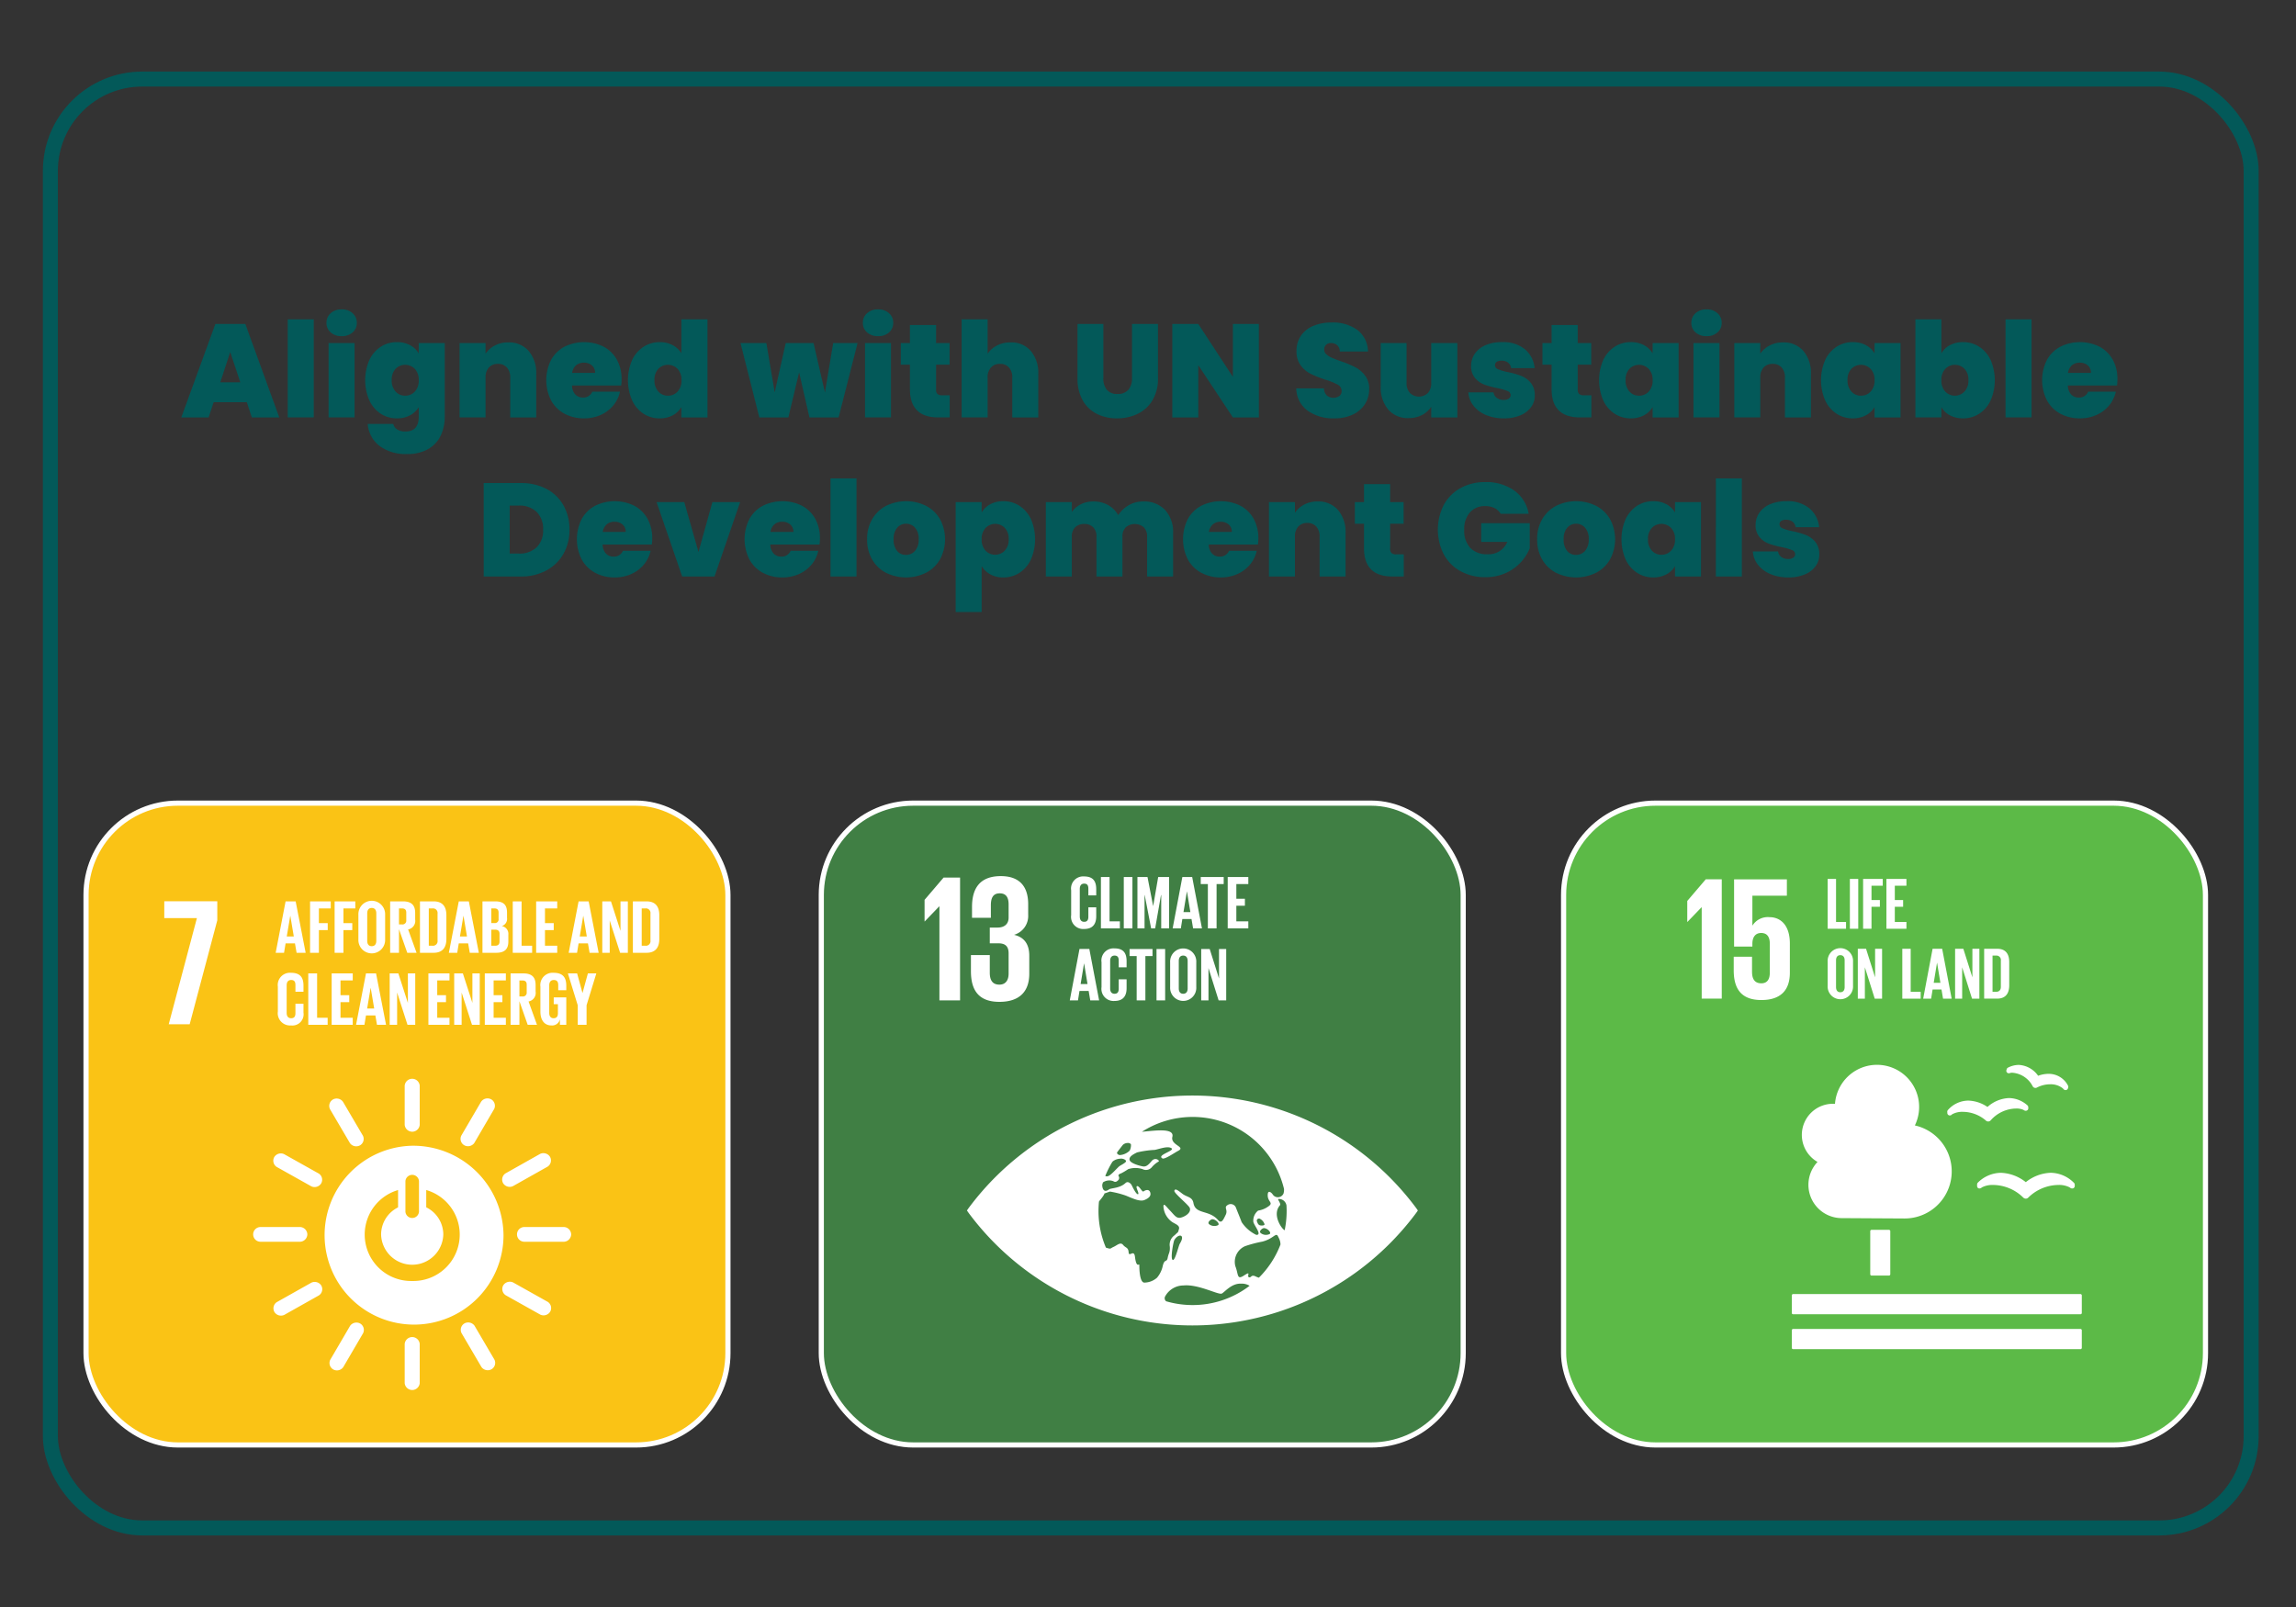 <svg xmlns="http://www.w3.org/2000/svg"  width="400" height="280" viewBox="0 0 400 280"><rect x="0" y="0" width="400" height="280" fill="#333333" stroke="none"/><defs><style>.e{fill:#fff}.f{fill:#035959}</style></defs><rect x="8.777" y="13.778" width="383.411" height="252.444" rx="16" style="stroke-miterlimit:10;fill:none;stroke:#035959;stroke-width:2.613px"/><rect x="14.989" y="139.937" width="111.828" height="111.828" rx="16" style="stroke:#fff;stroke-width:.9px;fill:#fac315;stroke-miterlimit:10"/><rect x="143.083" y="139.937" width="111.828" height="111.828" rx="16" style="fill:#407f44;stroke:#fff;stroke-width:.9px;stroke-miterlimit:10"/><rect x="272.403" y="139.937" width="111.828" height="111.828" rx="16" style="fill:#5cba47;stroke:#fff;stroke-width:.9px;stroke-miterlimit:10"/><path class="e" d="M28.62 159.971h5.683l-4.909 18.495h3.65l4.811-18.115v-3.321H28.62v2.941zM71.81 199.63a15.585 15.585 0 1 0 15.91 15.58 15.749 15.749 0 0 0-15.91-15.58m-1.178 6.155a1.186 1.186 0 0 1 2.363 0v5.35a1.186 1.186 0 0 1-2.363 0Zm1.18 17.41a8.086 8.086 0 0 1-2.46-15.844v3.017a5.29 5.29 0 0 0-2.958 4.723 5.42 5.42 0 0 0 10.836 0 5.29 5.29 0 0 0-2.972-4.73v-3.014a8.085 8.085 0 0 1-2.446 15.848M53.543 215.074a1.315 1.315 0 0 0-1.223-1.279h-6.968a1.282 1.282 0 0 0 0 2.563h6.969a1.319 1.319 0 0 0 1.222-1.284M99.507 215.074a1.315 1.315 0 0 0-1.223-1.279h-6.968a1.282 1.282 0 0 0 0 2.563h6.968a1.319 1.319 0 0 0 1.223-1.284M71.816 197.188a1.319 1.319 0 0 0 1.305-1.197v-6.824a1.313 1.313 0 0 0-2.617 0v6.824a1.323 1.323 0 0 0 1.312 1.196"/><path class="e" d="M71.816 242.192a1.319 1.319 0 0 0 1.305-1.197v-6.823a1.313 1.313 0 0 0-2.617 0v6.823a1.323 1.323 0 0 0 1.312 1.197M55.958 206.189a1.285 1.285 0 0 0-.413-1.705l-6.048-3.389a1.35 1.35 0 0 0-1.718.51 1.296 1.296 0 0 0 .419 1.714l6.048 3.39a1.349 1.349 0 0 0 1.712-.52M95.85 228.544a1.288 1.288 0 0 0-.412-1.705l-6.048-3.389a1.351 1.351 0 0 0-1.718.51 1.295 1.295 0 0 0 .418 1.714l6.048 3.389a1.35 1.35 0 0 0 1.712-.52M80.891 199.552a1.348 1.348 0 0 0 1.74-.404l3.461-5.922a1.293 1.293 0 0 0-.52-1.683 1.357 1.357 0 0 0-1.75.41l-3.462 5.922a1.292 1.292 0 0 0 .531 1.677M58.06 238.612a1.348 1.348 0 0 0 1.74-.404l3.461-5.921a1.294 1.294 0 0 0-.521-1.684 1.357 1.357 0 0 0-1.75.41l-3.461 5.922a1.293 1.293 0 0 0 .531 1.677M62.708 199.567a1.288 1.288 0 0 0 .522-1.675l-3.473-5.915a1.353 1.353 0 0 0-1.747-.408 1.294 1.294 0 0 0-.521 1.686l3.473 5.914a1.352 1.352 0 0 0 1.746.398M85.62 238.582a1.288 1.288 0 0 0 .523-1.675l-3.473-5.915a1.354 1.354 0 0 0-1.747-.409 1.294 1.294 0 0 0-.52 1.687l3.473 5.915a1.351 1.351 0 0 0 1.745.397M87.653 206.16a1.346 1.346 0 0 0 1.71.512l6.04-3.4a1.292 1.292 0 0 0 .419-1.71 1.355 1.355 0 0 0-1.722-.512l-6.04 3.401a1.29 1.29 0 0 0-.407 1.71M47.808 228.596a1.345 1.345 0 0 0 1.71.511l6.04-3.4a1.29 1.29 0 0 0 .418-1.71 1.354 1.354 0 0 0-1.721-.512l-6.041 3.4a1.29 1.29 0 0 0-.407 1.71M48.026 166.012l1.728-8.96h1.755l1.741 8.96h-1.58l-.283-1.639h-1.633l-.27 1.639Zm1.931-2.842h1.228l-.607-3.594h-.014ZM54.018 157.052h3.603v1.229h-2.065v2.563h1.54v1.216h-1.54v3.952h-1.538ZM58.295 157.052H61.9v1.229h-2.065v2.563h1.539v1.216h-1.54v3.952h-1.538ZM62.438 163.699v-4.335a2.33 2.33 0 1 1 4.657 0v4.335a2.33 2.33 0 1 1-4.657 0Zm3.118.238v-4.81c0-.542-.243-.926-.796-.926-.54 0-.783.384-.783.925v4.81c0 .543.243.926.783.926.553 0 .796-.383.796-.925ZM69.509 161.902v4.11H67.97v-8.96h2.24c1.553 0 2.12.753 2.12 2.008v1.15a1.512 1.512 0 0 1-1.229 1.732l1.471 4.07h-1.62Zm0-3.621v2.788h.513a.66.66 0 0 0 .756-.74v-1.321c0-.49-.23-.727-.756-.727ZM77.767 159.457v4.15c0 1.374-.58 2.405-2.227 2.405h-2.375v-8.96h2.375c1.647 0 2.227 1.017 2.227 2.405Zm-2.415 5.326a.797.797 0 0 0 .877-.912v-4.692a.792.792 0 0 0-.877-.898h-.649v6.502ZM78.198 166.012l1.728-8.96h1.754l1.741 8.96h-1.579l-.283-1.639h-1.633l-.27 1.639Zm1.93-2.842h1.229l-.608-3.594h-.014ZM84.054 157.052h2.227c1.539 0 2.052.7 2.052 1.969v.911a1.306 1.306 0 0 1-.918 1.428 1.365 1.365 0 0 1 1.147 1.493v1.19c0 1.269-.58 1.969-2.119 1.969h-2.389Zm1.539 3.78h.54a.641.641 0 0 0 .729-.727v-1.097c0-.489-.23-.727-.743-.727h-.527Zm0 1.15v2.801h.675c.513 0 .756-.251.756-.727v-1.348c0-.475-.23-.726-.77-.726ZM89.33 157.052h1.539v7.73h1.836v1.23H89.33ZM93.406 157.052h3.671v1.229h-2.133v2.563h1.526v1.216h-1.526v2.723h2.133v1.229h-3.671ZM99.072 166.012l1.728-8.96h1.754l1.742 8.96h-1.58l-.283-1.639H100.8l-.27 1.639Zm1.93-2.842h1.229l-.608-3.594h-.013ZM106.224 160.382v5.63h-1.296v-8.96h1.512l1.66 5.14v-5.14h1.282v8.96h-1.349ZM114.86 159.457v4.15c0 1.374-.58 2.405-2.226 2.405h-2.375v-8.96h2.375c1.646 0 2.227 1.017 2.227 2.405Zm-2.414 5.326a.797.797 0 0 0 .876-.912v-4.692a.792.792 0 0 0-.877-.898h-.648v6.502ZM48.405 176.25v-4.334a2.132 2.132 0 0 1 2.294-2.418c1.7 0 2.173.925 2.173 2.247v1.057h-1.403v-1.177c0-.554-.19-.872-.743-.872s-.783.384-.783.925v4.81c0 .543.23.926.783.926s.743-.343.743-.872v-1.652h1.403v1.546a1.952 1.952 0 0 1-2.173 2.234 2.138 2.138 0 0 1-2.294-2.42ZM53.707 169.604h1.539v7.73h1.836v1.23h-3.375ZM57.782 169.604h3.671v1.228H59.32v2.564h1.526v1.216H59.32v2.723h2.132v1.229h-3.671ZM62.032 178.564l1.728-8.96h1.755l1.741 8.96h-1.58l-.283-1.639H63.76l-.27 1.639Zm1.93-2.841h1.229l-.608-3.595h-.013ZM69.185 172.934v5.63h-1.296v-8.96H69.4l1.66 5.14v-5.14h1.282v8.96h-1.349ZM74.635 169.604h3.671v1.228h-2.133v2.564H77.7v1.216h-1.526v2.723h2.133v1.229h-3.671ZM80.424 172.934v5.63h-1.296v-8.96h1.512l1.66 5.14v-5.14h1.282v8.96h-1.349ZM84.459 169.604h3.671v1.228h-2.133v2.564h1.526v1.216h-1.526v2.723h2.133v1.229h-3.671ZM90.49 174.454v4.11h-1.538v-8.96h2.24c1.552 0 2.12.753 2.12 2.008v1.15a1.512 1.512 0 0 1-1.23 1.732l1.472 4.07h-1.62Zm0-3.622v2.79h.513a.66.66 0 0 0 .756-.74v-1.322c0-.489-.23-.727-.756-.727ZM96.468 173.78h2.187v4.784h-1.107v-.978a1.381 1.381 0 0 1-1.471 1.084c-1.323 0-1.93-1.031-1.93-2.419v-4.334a2.142 2.142 0 0 1 2.308-2.419c1.7 0 2.2.925 2.2 2.247v.793h-1.403v-.912c0-.555-.216-.872-.77-.872s-.797.383-.797.925v4.81c0 .542.23.925.756.925.5 0 .756-.277.756-.859v-1.585h-.73ZM102.19 175.154v3.41h-1.54v-3.41l-1.713-5.55h1.606l.931 3.396h.014l.931-3.396h1.471ZM293.949 156.982v3.648h.03l2.453-2.544h.031v15.911h3.495V153.21h-2.79l-3.219 3.772zM308.266 159.803a3.154 3.154 0 0 0-2.943 1.44h-.03v-5.181h6.01v-2.85h-9.198v11.712h3.187v-.462c0-1.225.552-1.9 1.533-1.9 1.074 0 1.504.736 1.504 1.87v5.03c0 1.101-.4 1.868-1.473 1.868-1.195 0-1.623-.797-1.623-2.023v-2.606h-3.19v2.362c0 3.157 1.257 5.18 4.813 5.18 3.526 0 4.967-1.87 4.967-4.752v-5.09c0-3.28-1.686-4.598-3.557-4.598M326.053 214.287h3.038a.228.228 0 0 1 .228.229v7.506a.228.228 0 0 1-.228.229h-3.037a.228.228 0 0 1-.228-.228v-7.509a.227.227 0 0 1 .227-.227ZM362.454 225.474h-50.063a.235.235 0 0 0-.229.235v3.06a.228.228 0 0 0 .23.225h50.062a.23.23 0 0 0 .23-.225v-3.06a.236.236 0 0 0-.23-.235M362.454 231.556h-50.063a.228.228 0 0 0-.229.225v3.069a.23.23 0 0 0 .23.226h50.062a.232.232 0 0 0 .23-.226v-3.07a.23.23 0 0 0-.23-.225M352.928 205.977a7.408 7.408 0 0 0-4.33-1.631 5.786 5.786 0 0 0-4.02 1.708.431.431 0 0 0-.135.314v.273a.435.435 0 0 0 .143.342.401.401 0 0 0 .353.082.488.488 0 0 0 .094-.024.67.67 0 0 0 .25-.158 4.044 4.044 0 0 1 2.005-.418 7.573 7.573 0 0 1 5.158 2.162l.046.042a.604.604 0 0 0 .436.18.59.59 0 0 0 .423-.176l.041-.042a7.598 7.598 0 0 1 5.166-2.166 4.046 4.046 0 0 1 2.01.418.74.74 0 0 0 .276.17.616.616 0 0 0 .294.008.43.43 0 0 0 .315-.412v-.242a.43.43 0 0 0-.134-.31 5.8 5.8 0 0 0-4.07-1.754 7.347 7.347 0 0 0-4.321 1.634M349.82 186.024a.417.417 0 0 0-.217.264l-.051.167a.429.429 0 0 0 .065.376.413.413 0 0 0 .31.169.162.162 0 0 0 .063.003.543.543 0 0 0 .242-.062 1.262 1.262 0 0 1 .304-.034 4.345 4.345 0 0 1 3.576 2.336l.017.032a.513.513 0 0 0 .32.257.645.645 0 0 0 .16.024.53.53 0 0 0 .252-.062l.033-.016a4.988 4.988 0 0 1 2.234-.553 3.4 3.4 0 0 1 2.282.731.583.583 0 0 0 .168.187 1.256 1.256 0 0 0 .163.078.465.465 0 0 0 .074.01.23.23 0 0 0 .045.004.432.432 0 0 0 .198-.05.421.421 0 0 0 .213-.257l.042-.147a.386.386 0 0 0 .017-.122.407.407 0 0 0-.058-.215 3.764 3.764 0 0 0-3.396-2.041 5.335 5.335 0 0 0-1.802.338 4.375 4.375 0 0 0-3.376-1.892 4.162 4.162 0 0 0-1.877.475M339.243 193.727l.014.225a.428.428 0 0 0 .537.388.593.593 0 0 0 .073-.023.547.547 0 0 0 .217-.16 3.667 3.667 0 0 1 1.909-.433 6.186 6.186 0 0 1 3.958 1.497l.035.036a.593.593 0 0 0 .386.146h.037a.583.583 0 0 0 .393-.19l.034-.037a6.013 6.013 0 0 1 4.389-2.028 2.983 2.983 0 0 1 1.305.238.651.651 0 0 0 .26.135.49.49 0 0 0 .288-.013.426.426 0 0 0 .284-.43l-.01-.196a.426.426 0 0 0-.152-.298 4.909 4.909 0 0 0-3.202-1.26 5.966 5.966 0 0 0-3.747 1.55 6.253 6.253 0 0 0-3.34-1.108 4.776 4.776 0 0 0-3.552 1.641.44.44 0 0 0-.116.32M313.908 197.746a5.427 5.427 0 0 1 5.428-5.428c.117 0 .232.01.348.017a7.34 7.34 0 1 1 13.916 3.758 8.204 8.204 0 0 1-1.78 16.212c-.331 0-10.952-.063-10.952-.063a5.804 5.804 0 0 1-4.227-9.79 5.422 5.422 0 0 1-2.733-4.706ZM318.407 153.138h1.461v7.497h1.743v1.192h-3.204ZM322.277 153.138h1.46v8.689h-1.46ZM324.583 153.138h3.421v1.192h-1.96v2.486h1.461v1.18h-1.461v3.831h-1.461ZM328.645 153.138h3.486v1.192h-2.025v2.486h1.448v1.18h-1.448v2.64h2.025v1.191h-3.486ZM318.407 171.756v-4.203a2.215 2.215 0 1 1 4.422 0v4.203a2.215 2.215 0 1 1-4.422 0Zm2.96.231v-4.665c0-.525-.23-.897-.756-.897-.512 0-.743.372-.743.897v4.665c0 .526.23.897.743.897.526 0 .757-.371.757-.897ZM324.89 168.54V174h-1.23v-8.69h1.435l1.577 4.985v-4.985h1.217V174h-1.281ZM331.412 165.31h1.46v7.497h1.743V174h-3.203ZM335.05 174l1.64-8.69h1.666l1.654 8.69h-1.5l-.27-1.59h-1.55l-.256 1.59Zm1.833-2.756h1.166l-.576-3.486h-.014ZM341.84 168.54V174h-1.23v-8.69h1.435l1.577 4.985v-4.985h1.218V174h-1.281ZM350.041 167.642v4.025c0 1.332-.551 2.332-2.115 2.332h-2.255v-8.689h2.255c1.564 0 2.115.987 2.115 2.332Zm-2.294 5.165c.602 0 .833-.358.833-.884v-4.55a.761.761 0 0 0-.833-.872h-.615v6.306ZM167.26 152.907v21.399h-3.599v-16.38h-.032l-2.524 2.619h-.032v-3.756l3.313-3.882h2.874zM179.127 157.547v1.862a3.424 3.424 0 0 1-2.462 3.472c1.799.41 2.651 1.672 2.651 3.63v3.156c0 2.966-1.577 4.892-5.208 4.892-3.661 0-4.957-2.083-4.957-5.334v-2.81h3.285v3.063c0 1.262.44 2.082 1.672 2.082 1.103 0 1.608-.788 1.608-1.925V166.1c0-1.137-.505-1.736-1.766-1.736h-1.514v-2.746h1.357c1.167 0 1.923-.6 1.923-1.736v-2.304c0-1.168-.409-1.925-1.545-1.925s-1.546.757-1.546 2.083v2.177h-3.284v-1.893c0-3.157 1.295-5.366 5.019-5.366 3.315 0 4.767 1.863 4.767 4.893M246.711 210.474a48.566 48.566 0 0 0-77.949 0c-.119.168-.221.313-.305.437.084.126.186.27.305.44a48.568 48.568 0 0 0 77.95 0c.122-.17.222-.314.303-.44-.08-.124-.181-.269-.304-.437m-52.094-9.683c.212-.311.917-1.2 1.002-1.312a1.254 1.254 0 0 1 .794-.326c.249-.048.582.093.622.28a2.182 2.182 0 0 1-.22 1.042 2.716 2.716 0 0 1-1.738.784c-.383-.059-.533-.355-.46-.468m-.84 1.67c.038-.044.071-.08.085-.098a2.193 2.193 0 0 1 1.292-.473c.408-.07.952.136 1.018.407.07.27-1.023.764-1.223.95-.565.52-1.451 1.583-1.97 1.697a.62.62 0 0 1-.423-.044 16.218 16.218 0 0 1 1.221-2.438m8.803 18.06a4.661 4.661 0 0 1-1.007 2.1 3.394 3.394 0 0 1-2.234.854c-.745-.056-.85-2.045-.85-3.067 0-.354-.5.694-.76-1.435-.167-1.363-1.042.142-1.103-.767-.063-.907-.5-.726-.96-1.293-.457-.567-1.027.055-1.666.342-.635.282-.374.431-1.278.146-.023-.007-.035-.014-.057-.022a16.332 16.332 0 0 1-1.288-6.378c0-.553.03-1.097.082-1.635a.99.99 0 0 1 .1-.152c.867-1.026.848-1.266.848-1.266l.959-.332a16.019 16.019 0 0 1 2.684.67c.95.356 2.446 1.162 3.316.807.629-.259 1.121-.603 1.062-1.127-.07-.656-.588-.813-1.215-.37-.23.163-.723-.99-1.11-.931s.478 1.355.15 1.41-.988-1.353-1.1-1.581c-.112-.227-.62-.792-1.079-.36-.966.917-2.536.861-2.851 1.097-.96.718-1.213-.236-1.191-.817.038-.133.077-.267.12-.398a1.962 1.962 0 0 1 1.824-.202c.424.283.728-.073.893-.245a.589.589 0 0 0 .003-.666c-.107-.228.212-.395.432-.453a11.52 11.52 0 0 0 1.242-.74 4.086 4.086 0 0 1 2.488-.014 1.318 1.318 0 0 0 1.636-.33 4.391 4.391 0 0 1 1.188-.99c.238-.11-.585-.878-1.26-.042-.678.833-1.023.91-1.341.91s-2.21-.472-2.443-1.07c-.231-.597.591-1.044 1.29-1.383a17.076 17.076 0 0 1 3.096-.439c.993-.217 2.263-.716 2.902-.28.637.427-2.67 1.18-1.583 1.767.386.212 2.134-1.006 2.734-1.318 1.409-.726-1.367-.966-1.007-2.444.407-1.67-3.405-1.024-5.305-.882a16.382 16.382 0 0 1 24.759 9.973 2.692 2.692 0 0 1-.08.759 1.071 1.071 0 0 1-1.919.147c-.166-.24-.868-.903-.845.232s1.104 1.252.056 1.934a4.038 4.038 0 0 1-1.722.689 2.219 2.219 0 0 0-.836 1.966c.118.626 1.611 2.334.503 2.264a6.405 6.405 0 0 1-2.541-2.217c-.341-.905-.714-1.791-.978-2.474a.977.977 0 0 0-1.544-.454c-.582.4.163.798-.256 1.651-.418.852-.718 1.613-1.333.91-1.6-1.833-3.924-.93-4.288-2.969-.197-1.105-1.15-1-1.945-1.626-.8-.622-1.246-.961-1.38-.51-.119.396 2.504 2.476 2.691 3.008.279.792-.785 1.49-1.564 1.678-.775.186-1.117-.437-1.881-1.233-.763-.793-1.097-1.361-1.15-.737a3.585 3.585 0 0 0 1.503 2.72c.663.42 1.406.61 1.191 1.291-.216.684-.004.297-.747 1.032a2.003 2.003 0 0 0-.832 1.996c.054 1.024-.212 1.082-.372 1.933s-.529.114-.85 1.363m17.578-6.535c.551-.044 1.379.72 1.055 1.012a1.466 1.466 0 0 1-1.562-.14c-.413-.32.26-.851.507-.872m-.696-.503c-.177-.066-.333-.234-.467-.636a.369.369 0 0 1 .536-.47 1.585 1.585 0 0 1 .772.94c0 .269-.66.236-.841.165m-7.232-.028a1.48 1.48 0 0 1-1.567-.14c-.411-.32.262-.853.508-.872.552-.05 1.38.72 1.059 1.012m-6.693 3.254c-.225.369-.841 3.125-1.255 2.804-.415-.322.168-3.197.288-3.415.647-1.187 2.047-1.129.967.61m2.228 10.682a16.4 16.4 0 0 1-4.606-.66.676.676 0 0 1-.198-.8 3.651 3.651 0 0 1 3.209-1.955c2.657-.26 6.15 1.725 6.705 1.404.557-.32 1.68-1.78 3.328-1.719a2.58 2.58 0 0 1 1.495.375 16.318 16.318 0 0 1-9.933 3.355m11.557-4.77a2.802 2.802 0 0 1-.515-.19c-.894-.455-.787.272-1.227.112-.442-.164.497-1.185-.825-.322-1.315.861-.96-.133-1.534-1.591a2.976 2.976 0 0 1 1.696-3.502 20.78 20.78 0 0 1 2.975-.785c1.968-.492 2.384-1.66 2.741-.949.068.133.133.26.192.38a2.59 2.59 0 0 1 .254 1.066 16.41 16.41 0 0 1-3.757 5.78m4.489-8.272c-.44-.12-2.28-2.664-.825-4.338.241-.275-.489-1.085-.289-1.1a1.332 1.332 0 0 1 1.428 1.143c.016.314.028.63.028.95a16.528 16.528 0 0 1-.342 3.345M186.612 159.452v-4.329a2.11 2.11 0 0 1 2.244-2.415c1.663 0 2.125.924 2.125 2.244v1.056h-1.373v-1.175c0-.554-.185-.871-.726-.871s-.765.383-.765.924v4.804c0 .541.224.924.765.924s.726-.343.726-.871v-1.65h1.373v1.544c0 1.28-.528 2.23-2.125 2.23a2.116 2.116 0 0 1-2.244-2.415ZM191.798 152.813h1.504v7.722h1.796v1.227h-3.3ZM195.782 152.813h1.505v8.95h-1.505ZM202.303 155.955h-.04l-1.016 5.807h-.7l-1.121-5.807h-.027v5.807h-1.24v-8.949h1.755l.976 5.042h.014l.87-5.042h1.902v8.95h-1.373ZM204.294 161.762l1.69-8.949h1.715l1.704 8.95h-1.545l-.277-1.637h-1.597l-.264 1.636Zm1.888-2.837h1.2l-.594-3.59h-.013ZM209.19 152.813h3.999v1.228h-1.241v7.721h-1.518v-7.721h-1.24ZM213.887 152.813h3.59v1.228h-2.086v2.56h1.492v1.215h-1.492v2.719h2.086v1.227h-3.59ZM186.374 174.299l1.69-8.95h1.716l1.703 8.95h-1.544l-.277-1.637h-1.598l-.263 1.637Zm1.888-2.838h1.201l-.594-3.59h-.013ZM191.903 171.989v-4.329a2.11 2.11 0 0 1 2.244-2.416c1.663 0 2.125.924 2.125 2.244v1.056H194.9v-1.175c0-.554-.185-.87-.726-.87s-.766.382-.766.923v4.805c0 .541.225.924.766.924s.726-.343.726-.871v-1.65h1.372v1.544c0 1.28-.527 2.23-2.125 2.23a2.116 2.116 0 0 1-2.244-2.415ZM196.786 165.35h4v1.228h-1.242v7.721h-1.518v-7.722h-1.24ZM201.484 165.35h1.504v8.95h-1.504ZM203.859 171.989v-4.329a2.28 2.28 0 1 1 4.553 0v4.329a2.28 2.28 0 1 1-4.553 0Zm3.049.238v-4.805c0-.54-.238-.924-.78-.924-.527 0-.765.383-.765.924v4.805c0 .54.238.924.766.924.541 0 .779-.383.779-.924ZM210.536 168.676v5.623h-1.267v-8.949h1.478l1.624 5.135v-5.135h1.253v8.95h-1.32Z"/><path class="f" d="M42.995 70.075h-5.774l-.878 2.656h-4.758l5.936-16.284h5.22l5.913 16.284h-4.781Zm-1.132-3.465-1.755-5.266-1.732 5.266ZM54.659 55.64V72.73h-4.527V55.639ZM57.603 57.914a2.134 2.134 0 0 1-.727-1.651 2.196 2.196 0 0 1 .728-1.686 2.737 2.737 0 0 1 1.928-.67 2.703 2.703 0 0 1 1.905.67 2.193 2.193 0 0 1 .728 1.686 2.132 2.132 0 0 1-.728 1.651 2.73 2.73 0 0 1-1.905.658 2.765 2.765 0 0 1-1.928-.658Zm4.17 1.86V72.73h-4.527V59.773ZM71.439 60.143a3.83 3.83 0 0 1 1.513 1.432v-1.802h4.527v12.82a7.613 7.613 0 0 1-.693 3.29 5.371 5.371 0 0 1-2.16 2.345 7.126 7.126 0 0 1-3.707.878 7.59 7.59 0 0 1-4.804-1.41 5.36 5.36 0 0 1-2.056-3.833h4.458a1.488 1.488 0 0 0 .693.97 2.663 2.663 0 0 0 1.432.346q2.309 0 2.31-2.587V70.93a3.827 3.827 0 0 1-1.513 1.432 4.752 4.752 0 0 1-2.298.532 5.085 5.085 0 0 1-2.807-.808 5.523 5.523 0 0 1-1.986-2.322 8.863 8.863 0 0 1 0-7.033 5.533 5.533 0 0 1 1.986-2.31 5.084 5.084 0 0 1 2.807-.809 4.757 4.757 0 0 1 2.298.532Zm.832 4.134a2.342 2.342 0 0 0-3.36-.01 2.75 2.75 0 0 0-.67 1.974 2.8 2.8 0 0 0 .67 1.974 2.192 2.192 0 0 0 1.685.728 2.22 2.22 0 0 0 1.675-.716 2.765 2.765 0 0 0 .681-1.986 2.733 2.733 0 0 0-.681-1.964ZM92.1 61.148a5.87 5.87 0 0 1 1.316 4.03v7.553h-4.527v-6.952a2.498 2.498 0 0 0-.578-1.744 1.99 1.99 0 0 0-1.547-.635 2.046 2.046 0 0 0-1.594.635 2.496 2.496 0 0 0-.578 1.744v6.952h-4.527V59.773h4.527v1.848a4.467 4.467 0 0 1 1.617-1.42 4.88 4.88 0 0 1 2.333-.542 4.508 4.508 0 0 1 3.557 1.489ZM108.22 67.165h-8.569a2.385 2.385 0 0 0 .59 1.582 1.798 1.798 0 0 0 1.327.52 1.664 1.664 0 0 0 1.617-1.017h4.828a5.657 5.657 0 0 1-1.167 2.39 6.012 6.012 0 0 1-2.182 1.652 6.923 6.923 0 0 1-2.91.6 7.028 7.028 0 0 1-3.408-.808 5.803 5.803 0 0 1-2.332-2.31 7.85 7.85 0 0 1-.012-7.056 5.75 5.75 0 0 1 2.321-2.298 7.706 7.706 0 0 1 6.825-.023 5.66 5.66 0 0 1 2.31 2.252 6.883 6.883 0 0 1 .832 3.453 8.167 8.167 0 0 1-.07 1.063Zm-4.55-2.195a1.624 1.624 0 0 0-.555-1.305 2.059 2.059 0 0 0-1.385-.473 2.034 2.034 0 0 0-1.363.45 2.194 2.194 0 0 0-.693 1.328ZM110.126 62.73a5.503 5.503 0 0 1 1.998-2.31 5.14 5.14 0 0 1 2.818-.809 4.696 4.696 0 0 1 2.229.52 3.916 3.916 0 0 1 1.535 1.42V55.64h4.55v17.092h-4.55v-1.802a3.842 3.842 0 0 1-1.5 1.432 4.687 4.687 0 0 1-2.287.532 5.085 5.085 0 0 1-2.807-.808 5.522 5.522 0 0 1-1.986-2.322 8.862 8.862 0 0 1 0-7.033Zm7.922 1.547a2.342 2.342 0 0 0-3.36-.01 2.75 2.75 0 0 0-.67 1.974 2.8 2.8 0 0 0 .67 1.974 2.192 2.192 0 0 0 1.686.728 2.22 2.22 0 0 0 1.675-.716 2.765 2.765 0 0 0 .681-1.986 2.733 2.733 0 0 0-.682-1.964ZM149.402 59.773 146.1 72.731h-5.082l-1.801-7.853-1.87 7.853h-5.059l-3.28-12.958h4.504l1.455 8.593 1.917-8.593h4.85l1.987 8.616 1.431-8.616ZM151.054 57.914a2.134 2.134 0 0 1-.728-1.651 2.195 2.195 0 0 1 .728-1.686 2.737 2.737 0 0 1 1.928-.67 2.703 2.703 0 0 1 1.906.67 2.194 2.194 0 0 1 .727 1.686 2.133 2.133 0 0 1-.727 1.651 2.73 2.73 0 0 1-1.906.658 2.765 2.765 0 0 1-1.928-.658Zm4.169 1.86V72.73h-4.527V59.773ZM165.455 68.874v3.857h-1.964q-4.966 0-4.966-4.92v-4.273h-1.593v-3.765h1.593v-3.14h4.55v3.14h2.356v3.765h-2.356v4.342a1.016 1.016 0 0 0 .243.762 1.17 1.17 0 0 0 .82.231ZM179.578 61.148a5.901 5.901 0 0 1 1.305 4.03v7.553h-4.527v-6.952a2.498 2.498 0 0 0-.577-1.744 1.991 1.991 0 0 0-1.548-.635 2.046 2.046 0 0 0-1.593.635 2.495 2.495 0 0 0-.578 1.744v6.952h-4.527V55.639h4.527v5.982a4.448 4.448 0 0 1 1.628-1.42 5 5 0 0 1 2.368-.542 4.445 4.445 0 0 1 3.522 1.489ZM192.224 56.447v9.447a3.037 3.037 0 0 0 .612 2.033 2.311 2.311 0 0 0 1.86.716 2.365 2.365 0 0 0 1.882-.728 2.97 2.97 0 0 0 .635-2.021v-9.447h4.527v9.447a7.312 7.312 0 0 1-.947 3.823 6.045 6.045 0 0 1-2.575 2.379 8.112 8.112 0 0 1-3.615.797 7.68 7.68 0 0 1-3.546-.797 5.802 5.802 0 0 1-2.448-2.367 7.676 7.676 0 0 1-.889-3.835v-9.447ZM219.316 72.731h-4.527l-6.028-9.1v9.1h-4.527V56.447h4.527l6.028 9.216v-9.216h4.527ZM227.792 71.541a4.882 4.882 0 0 1-1.962-3.868h4.827a1.8 1.8 0 0 0 .508 1.247 1.838 1.838 0 0 0 2.16.081 1.032 1.032 0 0 0 .404-.866 1.225 1.225 0 0 0-.67-1.11 11.824 11.824 0 0 0-2.171-.877 19.515 19.515 0 0 1-2.576-1.027 4.938 4.938 0 0 1-1.71-1.455 4.038 4.038 0 0 1-.727-2.507 4.567 4.567 0 0 1 .786-2.69 4.856 4.856 0 0 1 2.17-1.698 8.104 8.104 0 0 1 3.142-.578 7.168 7.168 0 0 1 4.539 1.328 4.777 4.777 0 0 1 1.813 3.73h-4.92a1.453 1.453 0 0 0-.45-1.108 1.62 1.62 0 0 0-1.097-.37 1.175 1.175 0 0 0-.831.3 1.107 1.107 0 0 0-.324.855 1.052 1.052 0 0 0 .358.796 3.266 3.266 0 0 0 .89.578q.53.243 1.57.612a19.276 19.276 0 0 1 2.552 1.051 5.205 5.205 0 0 1 1.732 1.455 3.742 3.742 0 0 1 .728 2.367 4.794 4.794 0 0 1-.728 2.61 4.993 4.993 0 0 1-2.102 1.825 7.332 7.332 0 0 1-3.245.67 7.634 7.634 0 0 1-4.666-1.35ZM253.893 59.773v12.958h-4.55v-1.848a4.263 4.263 0 0 1-1.594 1.42 4.876 4.876 0 0 1-2.333.543 4.498 4.498 0 0 1-3.569-1.49 5.937 5.937 0 0 1-1.304-4.053v-7.53h4.504v6.952a2.466 2.466 0 0 0 .589 1.744 2.246 2.246 0 0 0 3.13 0 2.5 2.5 0 0 0 .577-1.744v-6.952ZM258.87 72.304a5.338 5.338 0 0 1-2.171-1.617 4.197 4.197 0 0 1-.89-2.321h4.39a1.387 1.387 0 0 0 .576.97 2.01 2.01 0 0 0 1.201.346 1.482 1.482 0 0 0 .878-.23.707.707 0 0 0 .324-.601.757.757 0 0 0-.532-.716 10.896 10.896 0 0 0-1.755-.508 15.133 15.133 0 0 1-2.31-.624 3.93 3.93 0 0 1-1.606-1.132 3.13 3.13 0 0 1-.68-2.125 3.684 3.684 0 0 1 .623-2.09 4.266 4.266 0 0 1 1.836-1.49 6.991 6.991 0 0 1 2.922-.554 5.94 5.94 0 0 1 3.995 1.247 4.879 4.879 0 0 1 1.687 3.28h-4.088a1.517 1.517 0 0 0-.543-.958 1.808 1.808 0 0 0-1.143-.335 1.434 1.434 0 0 0-.843.208.673.673 0 0 0-.289.578.764.764 0 0 0 .531.704 9.017 9.017 0 0 0 1.71.496 15.114 15.114 0 0 1 2.344.67 4.168 4.168 0 0 1 1.64 1.19 3.308 3.308 0 0 1 .705 2.229 3.359 3.359 0 0 1-.658 2.032 4.392 4.392 0 0 1-1.872 1.42 7.205 7.205 0 0 1-2.852.52 7.876 7.876 0 0 1-3.13-.59ZM277.243 68.874v3.857h-1.963q-4.966 0-4.966-4.92v-4.273h-1.594v-3.765h1.594v-3.14h4.55v3.14h2.356v3.765h-2.356v4.342a1.016 1.016 0 0 0 .243.762 1.17 1.17 0 0 0 .82.231ZM279.31 62.73a5.532 5.532 0 0 1 1.986-2.31 5.084 5.084 0 0 1 2.807-.809 4.743 4.743 0 0 1 2.31.532 3.85 3.85 0 0 1 1.501 1.432v-1.802h4.527v12.958h-4.527v-1.802a3.828 3.828 0 0 1-1.513 1.432 4.752 4.752 0 0 1-2.298.532 5.085 5.085 0 0 1-2.806-.808 5.522 5.522 0 0 1-1.987-2.322 8.862 8.862 0 0 1 0-7.033Zm7.922 1.547a2.342 2.342 0 0 0-3.36-.01 2.75 2.75 0 0 0-.67 1.974 2.8 2.8 0 0 0 .67 1.974 2.192 2.192 0 0 0 1.686.728 2.22 2.22 0 0 0 1.675-.716 2.765 2.765 0 0 0 .681-1.986 2.733 2.733 0 0 0-.682-1.964ZM295.385 57.914a2.134 2.134 0 0 1-.727-1.651 2.195 2.195 0 0 1 .727-1.686 2.737 2.737 0 0 1 1.929-.67 2.703 2.703 0 0 1 1.905.67 2.193 2.193 0 0 1 .728 1.686 2.132 2.132 0 0 1-.728 1.651 2.73 2.73 0 0 1-1.905.658 2.765 2.765 0 0 1-1.929-.658Zm4.17 1.86V72.73h-4.528V59.773ZM314.175 61.148a5.87 5.87 0 0 1 1.317 4.03v7.553h-4.527v-6.952a2.498 2.498 0 0 0-.578-1.744 1.991 1.991 0 0 0-1.547-.635 2.046 2.046 0 0 0-1.594.635 2.495 2.495 0 0 0-.577 1.744v6.952h-4.527V59.773h4.527v1.848a4.467 4.467 0 0 1 1.617-1.42 4.881 4.881 0 0 1 2.332-.542 4.508 4.508 0 0 1 3.557 1.489ZM317.974 62.73a5.534 5.534 0 0 1 1.986-2.31 5.085 5.085 0 0 1 2.807-.809 4.743 4.743 0 0 1 2.31.532 3.851 3.851 0 0 1 1.502 1.432v-1.802h4.526v12.958h-4.526v-1.802a3.828 3.828 0 0 1-1.514 1.432 4.752 4.752 0 0 1-2.297.532 5.085 5.085 0 0 1-2.807-.808 5.523 5.523 0 0 1-1.986-2.322 8.863 8.863 0 0 1 0-7.033Zm7.923 1.547a2.343 2.343 0 0 0-3.36-.01 2.75 2.75 0 0 0-.67 1.974 2.8 2.8 0 0 0 .67 1.974 2.192 2.192 0 0 0 1.686.728 2.22 2.22 0 0 0 1.674-.716 2.765 2.765 0 0 0 .682-1.986 2.733 2.733 0 0 0-.683-1.964ZM339.72 60.131a4.777 4.777 0 0 1 2.287-.52 5.084 5.084 0 0 1 2.806.809 5.529 5.529 0 0 1 1.986 2.31 8.862 8.862 0 0 1 0 7.033 5.519 5.519 0 0 1-1.986 2.321 5.085 5.085 0 0 1-2.806.808 4.776 4.776 0 0 1-2.287-.52 3.716 3.716 0 0 1-1.501-1.443v1.802h-4.527V55.639h4.527v5.936a3.72 3.72 0 0 1 1.501-1.444Zm2.53 4.135a2.33 2.33 0 0 0-3.35.011 2.73 2.73 0 0 0-.681 1.964 2.763 2.763 0 0 0 .681 1.986 2.304 2.304 0 0 0 3.35-.012 2.775 2.775 0 0 0 .68-1.974 2.726 2.726 0 0 0-.681-1.975ZM353.924 55.64V72.73h-4.526V55.639ZM368.822 67.165h-8.57a2.385 2.385 0 0 0 .59 1.582 1.798 1.798 0 0 0 1.328.52 1.664 1.664 0 0 0 1.617-1.017h4.827a5.657 5.657 0 0 1-1.166 2.39 6.012 6.012 0 0 1-2.183 1.652 6.922 6.922 0 0 1-2.91.6 7.028 7.028 0 0 1-3.407-.808 5.803 5.803 0 0 1-2.333-2.31 7.851 7.851 0 0 1-.011-7.056 5.75 5.75 0 0 1 2.32-2.298 7.706 7.706 0 0 1 6.826-.023 5.66 5.66 0 0 1 2.31 2.252 6.883 6.883 0 0 1 .832 3.453 8.167 8.167 0 0 1-.07 1.063Zm-4.55-2.195a1.625 1.625 0 0 0-.555-1.305 2.06 2.06 0 0 0-1.386-.473 2.034 2.034 0 0 0-1.362.45 2.193 2.193 0 0 0-.693 1.328ZM95.206 85.191a7.226 7.226 0 0 1 2.967 2.876 8.473 8.473 0 0 1 1.04 4.227 8.354 8.354 0 0 1-1.05 4.204 7.45 7.45 0 0 1-2.98 2.898 9.19 9.19 0 0 1-4.47 1.051h-6.444V84.164h6.444a9.421 9.421 0 0 1 4.493 1.027Zm-1.721 10.175a4.056 4.056 0 0 0 1.132-3.072 4.128 4.128 0 0 0-1.132-3.106 4.292 4.292 0 0 0-3.118-1.097h-1.571v8.361h1.57a4.32 4.32 0 0 0 3.119-1.086ZM113.556 94.88h-8.57a2.382 2.382 0 0 0 .59 1.583 1.798 1.798 0 0 0 1.328.52 1.664 1.664 0 0 0 1.617-1.017h4.827a5.657 5.657 0 0 1-1.166 2.39 6.022 6.022 0 0 1-2.183 1.652 6.93 6.93 0 0 1-2.91.6 7.029 7.029 0 0 1-3.407-.808 5.805 5.805 0 0 1-2.333-2.31 7.852 7.852 0 0 1-.011-7.056 5.75 5.75 0 0 1 2.32-2.298 7.706 7.706 0 0 1 6.826-.024 5.663 5.663 0 0 1 2.31 2.252 6.885 6.885 0 0 1 .832 3.453 8.16 8.16 0 0 1-.07 1.064Zm-4.55-2.193a1.625 1.625 0 0 0-.555-1.305 2.06 2.06 0 0 0-1.386-.474 2.037 2.037 0 0 0-1.363.45 2.195 2.195 0 0 0-.692 1.328ZM121.686 96.175l2.425-8.685h4.828l-4.458 12.957h-5.636l-4.458-12.957h4.827ZM142.773 94.88h-8.569a2.382 2.382 0 0 0 .589 1.583 1.798 1.798 0 0 0 1.328.52 1.664 1.664 0 0 0 1.617-1.017h4.827a5.659 5.659 0 0 1-1.166 2.39 6.022 6.022 0 0 1-2.183 1.652 6.93 6.93 0 0 1-2.91.6 7.029 7.029 0 0 1-3.407-.808 5.805 5.805 0 0 1-2.333-2.31 7.851 7.851 0 0 1-.011-7.056 5.75 5.75 0 0 1 2.321-2.298 7.706 7.706 0 0 1 6.825-.024 5.663 5.663 0 0 1 2.31 2.252 6.884 6.884 0 0 1 .832 3.453 8.16 8.16 0 0 1-.07 1.064Zm-4.55-2.193a1.625 1.625 0 0 0-.555-1.305 2.06 2.06 0 0 0-1.386-.474 2.037 2.037 0 0 0-1.362.45 2.195 2.195 0 0 0-.693 1.328ZM149.217 83.356v17.091h-4.527V83.356ZM154.356 99.8a5.954 5.954 0 0 1-2.413-2.31 6.873 6.873 0 0 1-.878-3.533 6.76 6.76 0 0 1 .89-3.511 6.036 6.036 0 0 1 2.424-2.31 7.876 7.876 0 0 1 6.953 0 6.035 6.035 0 0 1 2.425 2.31 7.398 7.398 0 0 1 0 7.033 5.995 5.995 0 0 1-2.437 2.321 7.901 7.901 0 0 1-6.964 0Zm5.059-3.822a2.92 2.92 0 0 0 .635-2.021 2.872 2.872 0 0 0-.635-2.009 2.03 2.03 0 0 0-1.56-.693 1.995 1.995 0 0 0-1.547.693 2.908 2.908 0 0 0-.623 2.009 3.022 3.022 0 0 0 .6 2.033 1.952 1.952 0 0 0 1.547.693 2.042 2.042 0 0 0 1.583-.705ZM172.522 87.86a4.695 4.695 0 0 1 2.287-.532 5.085 5.085 0 0 1 2.806.809 5.53 5.53 0 0 1 1.986 2.31 8.863 8.863 0 0 1 0 7.033 5.516 5.516 0 0 1-1.986 2.321 5.085 5.085 0 0 1-2.806.809 4.617 4.617 0 0 1-2.275-.532 4.043 4.043 0 0 1-1.514-1.432v7.992h-4.526V87.49h4.526v1.802a3.849 3.849 0 0 1 1.502-1.433Zm2.53 4.122a2.33 2.33 0 0 0-3.35.012 2.73 2.73 0 0 0-.681 1.963 2.761 2.761 0 0 0 .681 1.986 2.304 2.304 0 0 0 3.35-.011 2.773 2.773 0 0 0 .68-1.975 2.726 2.726 0 0 0-.68-1.975ZM202.975 88.853a5.646 5.646 0 0 1 1.398 4.042v7.552h-4.528v-6.952a2.186 2.186 0 0 0-.577-1.616 2.422 2.422 0 0 0-3.141 0 2.184 2.184 0 0 0-.578 1.616v6.952h-4.526v-6.952a2.212 2.212 0 0 0-.566-1.616 2.085 2.085 0 0 0-1.56-.578 2.154 2.154 0 0 0-1.593.578 2.184 2.184 0 0 0-.578 1.616v6.952H182.2V87.49h4.527v1.709a4.36 4.36 0 0 1 1.56-1.328 4.726 4.726 0 0 1 2.205-.496 5.156 5.156 0 0 1 2.553.623 4.557 4.557 0 0 1 1.766 1.756 5.359 5.359 0 0 1 1.825-1.721 4.866 4.866 0 0 1 2.494-.658 5.038 5.038 0 0 1 3.846 1.478ZM219.154 94.88h-8.569a2.382 2.382 0 0 0 .59 1.583 1.798 1.798 0 0 0 1.327.52 1.664 1.664 0 0 0 1.617-1.017h4.828a5.66 5.66 0 0 1-1.167 2.39 6.024 6.024 0 0 1-2.182 1.652 6.93 6.93 0 0 1-2.91.6 7.028 7.028 0 0 1-3.408-.808 5.805 5.805 0 0 1-2.332-2.31 7.852 7.852 0 0 1-.012-7.056 5.75 5.75 0 0 1 2.321-2.298 7.706 7.706 0 0 1 6.826-.024 5.663 5.663 0 0 1 2.31 2.252 6.884 6.884 0 0 1 .831 3.453 8.16 8.16 0 0 1-.07 1.064Zm-4.55-2.193a1.625 1.625 0 0 0-.554-1.305 2.059 2.059 0 0 0-1.386-.474 2.037 2.037 0 0 0-1.363.45 2.196 2.196 0 0 0-.693 1.328ZM233.105 88.864a5.87 5.87 0 0 1 1.316 4.03v7.553h-4.527v-6.952a2.498 2.498 0 0 0-.577-1.744 1.991 1.991 0 0 0-1.548-.635 2.046 2.046 0 0 0-1.593.635 2.495 2.495 0 0 0-.578 1.744v6.952h-4.527V87.49h4.527v1.848a4.47 4.47 0 0 1 1.617-1.421 4.88 4.88 0 0 1 2.333-.542 4.507 4.507 0 0 1 3.557 1.49ZM244.561 96.59v3.857h-1.963q-4.966 0-4.966-4.92v-4.272h-1.594V87.49h1.594v-3.141h4.55v3.141h2.356v3.765h-2.356v4.342a1.017 1.017 0 0 0 .243.762 1.17 1.17 0 0 0 .82.23ZM261.444 89.522a2.63 2.63 0 0 0-1.073-.993 3.508 3.508 0 0 0-1.606-.346 3.409 3.409 0 0 0-2.69 1.109 4.33 4.33 0 0 0-.982 2.98 4.446 4.446 0 0 0 1.05 3.198 4.042 4.042 0 0 0 3.06 1.098 3.49 3.49 0 0 0 3.396-2.149h-4.55v-3.257h8.453v4.389a8.314 8.314 0 0 1-1.559 2.426 7.995 7.995 0 0 1-2.599 1.858 8.421 8.421 0 0 1-3.58.729 8.727 8.727 0 0 1-4.33-1.052 7.298 7.298 0 0 1-2.91-2.933 9.494 9.494 0 0 1 0-8.593 7.322 7.322 0 0 1 2.898-2.932 8.664 8.664 0 0 1 4.32-1.052 8.348 8.348 0 0 1 5.08 1.479 6.272 6.272 0 0 1 2.496 4.042ZM271.087 99.8a5.955 5.955 0 0 1-2.413-2.31 6.874 6.874 0 0 1-.878-3.533 6.76 6.76 0 0 1 .89-3.511 6.035 6.035 0 0 1 2.424-2.31 7.876 7.876 0 0 1 6.953 0 6.036 6.036 0 0 1 2.425 2.31 7.398 7.398 0 0 1 0 7.033 5.996 5.996 0 0 1-2.437 2.321 7.901 7.901 0 0 1-6.964 0Zm5.059-3.822a2.92 2.92 0 0 0 .635-2.021 2.872 2.872 0 0 0-.636-2.009 2.03 2.03 0 0 0-1.559-.693 1.995 1.995 0 0 0-1.547.693 2.907 2.907 0 0 0-.623 2.009 3.022 3.022 0 0 0 .6 2.033 1.952 1.952 0 0 0 1.547.693 2.042 2.042 0 0 0 1.583-.705ZM283.213 90.446a5.533 5.533 0 0 1 1.986-2.31 5.085 5.085 0 0 1 2.807-.808 4.748 4.748 0 0 1 2.31.531 3.852 3.852 0 0 1 1.501 1.433V87.49h4.527v12.957h-4.527v-1.802a3.832 3.832 0 0 1-1.513 1.433 4.752 4.752 0 0 1-2.298.531 5.085 5.085 0 0 1-2.806-.808 5.52 5.52 0 0 1-1.987-2.322 8.863 8.863 0 0 1 0-7.033Zm7.922 1.548a2.343 2.343 0 0 0-3.36-.012 2.75 2.75 0 0 0-.67 1.975 2.799 2.799 0 0 0 .67 1.975 2.192 2.192 0 0 0 1.686.727 2.22 2.22 0 0 0 1.675-.716 2.763 2.763 0 0 0 .681-1.986 2.732 2.732 0 0 0-.682-1.963ZM303.457 83.356v17.091h-4.526V83.356ZM308.435 100.02a5.333 5.333 0 0 1-2.171-1.617 4.195 4.195 0 0 1-.89-2.321h4.39a1.386 1.386 0 0 0 .576.97 2.011 2.011 0 0 0 1.201.347 1.482 1.482 0 0 0 .878-.23.709.709 0 0 0 .324-.601.757.757 0 0 0-.532-.716 10.83 10.83 0 0 0-1.755-.509 15.194 15.194 0 0 1-2.31-.623 3.935 3.935 0 0 1-1.605-1.131 3.13 3.13 0 0 1-.682-2.125 3.687 3.687 0 0 1 .624-2.091 4.266 4.266 0 0 1 1.836-1.49 6.983 6.983 0 0 1 2.922-.554 5.942 5.942 0 0 1 3.995 1.247 4.881 4.881 0 0 1 1.687 3.28h-4.088a1.517 1.517 0 0 0-.543-.96 1.807 1.807 0 0 0-1.143-.334 1.434 1.434 0 0 0-.843.208.674.674 0 0 0-.289.578.765.765 0 0 0 .531.704 9.033 9.033 0 0 0 1.71.496 15.161 15.161 0 0 1 2.344.67 4.177 4.177 0 0 1 1.64 1.19 3.308 3.308 0 0 1 .705 2.23 3.357 3.357 0 0 1-.658 2.032 4.393 4.393 0 0 1-1.872 1.42 7.214 7.214 0 0 1-2.852.52 7.876 7.876 0 0 1-3.13-.59Z"/></svg>